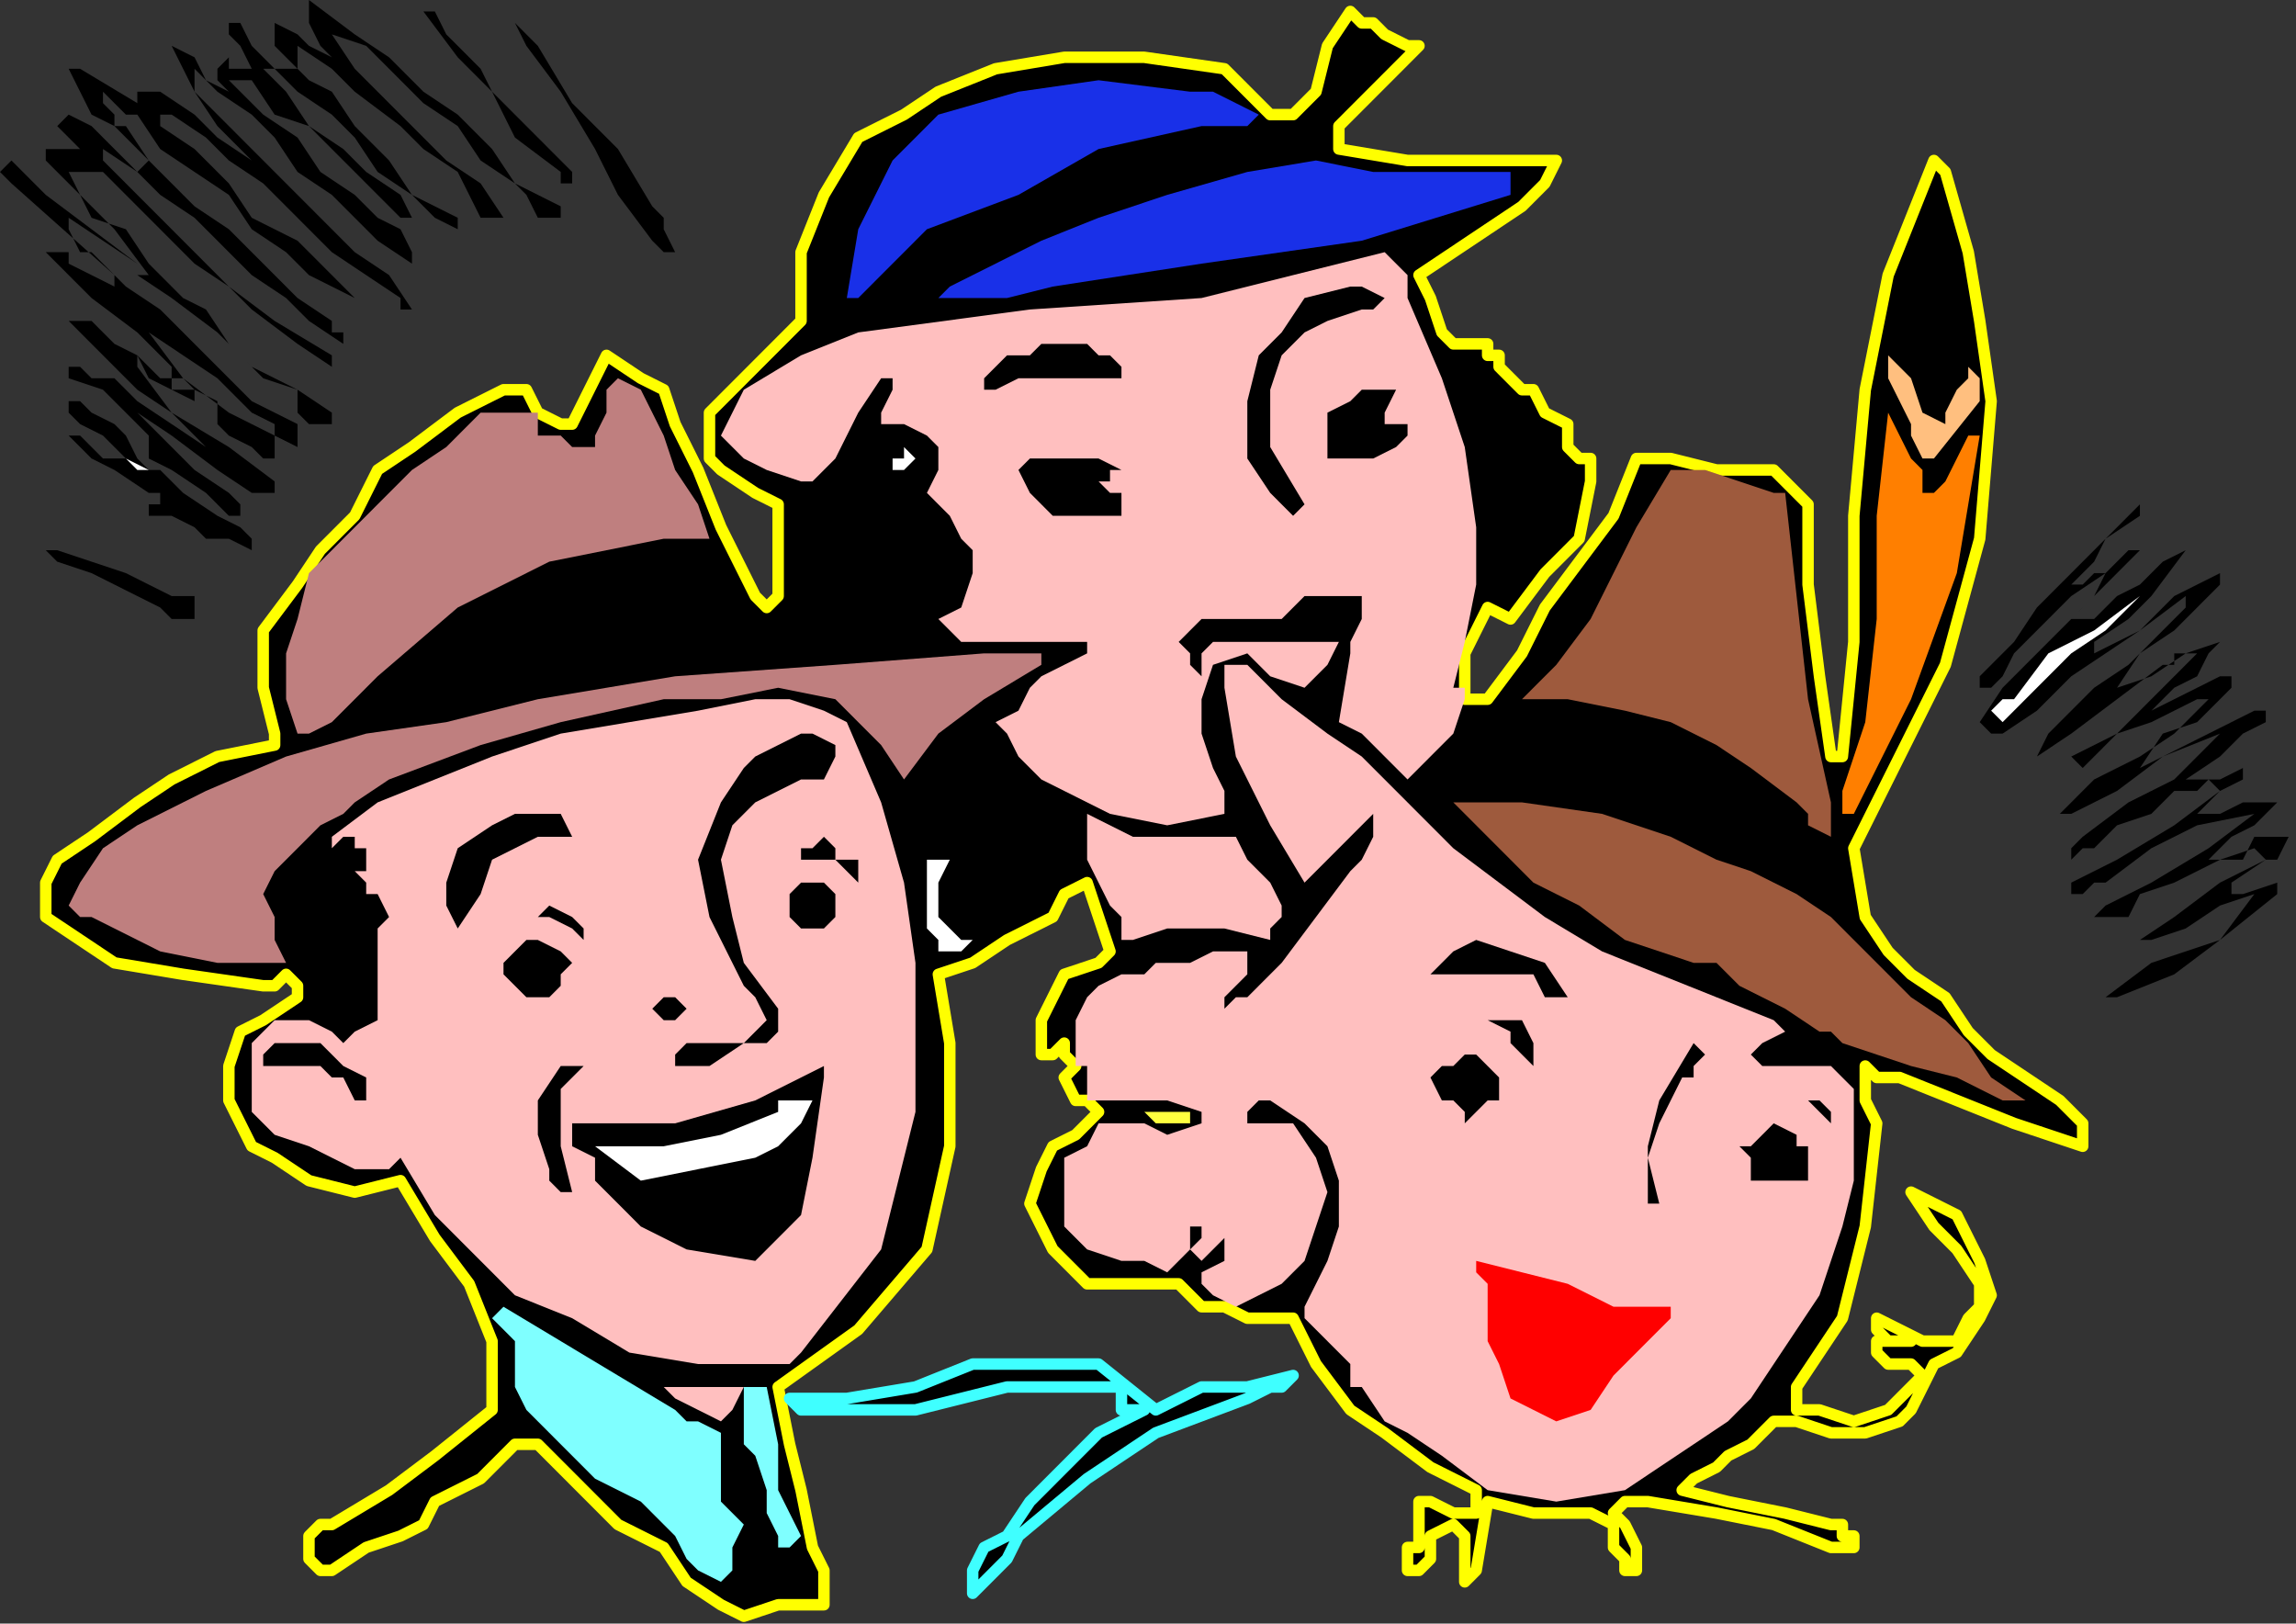 <?xml version="1.0" encoding="UTF-8" standalone="no"?>
<svg
   xmlns:dc="http://purl.org/dc/elements/1.1/"
   xmlns:cc="http://creativecommons.org/ns#"
   xmlns:rdf="http://www.w3.org/1999/02/22-rdf-syntax-ns#"
   xmlns:svg="http://www.w3.org/2000/svg"
   xmlns="http://www.w3.org/2000/svg"
   xmlns:sodipodi="http://sodipodi.sourceforge.net/DTD/sodipodi-0.dtd"
   xmlns:inkscape="http://www.inkscape.org/namespaces/inkscape"
   version="1.0"
   width="53.171mm"
   height="37.592mm"
   id="svg109"
   sodipodi:docname="PESSG207.WMF">
  <rect width="100%" height="100%" fill="#333333" stroke="none"/>
  <sodipodi:namedview
     pagecolor="#ffffff"
     bordercolor="#666666"
     borderopacity="1"
     objecttolerance="10"
     gridtolerance="10"
     guidetolerance="10"
     inkscape:pageopacity="0"
     inkscape:pageshadow="2"
     inkscape:window-width="640"
     inkscape:window-height="480"
     id="namedview111" />
  <defs
     id="defs3">
    <pattern
       id="WMFhbasepattern"
       patternUnits="userSpaceOnUse"
       width="6"
       height="6"
       x="0"
       y="0" />
  </defs>
  <path
     style="fill:#000000;fill-rule:evenodd;fill-opacity:1;stroke:none;"
     d="  M 40.064,10.031   L 43.069,13.041   L 45.072,16.05   L 49.078,18.056   L 49.078,18.056   L 49.078,19.059   L 49.078,19.059   L 49.078,19.059   L 49.078,19.059   L 47.075,19.059   L 46.074,17.053   L 45.072,16.05   L 45.072,16.05   L 42.067,14.044   L 40.064,11.034   L 37.059,9.028   L 35.056,7.022   L 32.051,4.012   L 29.046,3.009   L 29.046,3.009   L 29.046,3.009   L 29.046,3.009   L 29.046,3.009   L 29.046,3.009   L 31.05,6.019   L 34.054,9.028   L 36.058,11.034   L 39.062,14.044   L 42.067,16.05   L 44.07,19.059   L 44.07,19.059   L 44.07,19.059   L 44.07,19.059   L 44.07,19.059   L 44.07,19.059   L 42.067,19.059   L 41.066,17.053   L 40.064,15.047   L 40.064,15.047   L 37.059,13.041   L 35.056,11.034   L 31.05,8.025   L 29.046,6.019   L 26.042,4.012   L 26.042,4.012   L 26.042,4.012   L 26.042,6.019   L 27.043,7.022   L 29.046,8.025   L 29.046,8.025   L 31.05,11.034   L 34.054,14.044   L 36.058,17.053   L 40.064,19.059   L 40.064,19.059   L 40.064,19.059   L 40.064,20.062   L 40.064,20.062   L 40.064,20.062   L 38.061,19.059   L 36.058,17.053   L 33.053,15.047   L 31.05,12.037   L 29.046,10.031   L 26.042,8.025   L 24.038,6.019   L 24.038,6.019   L 23.037,6.019   L 23.037,6.019   L 23.037,6.019   L 23.037,6.019   L 25.04,8.025   L 27.043,11.034   L 30.048,13.041   L 30.048,13.041   L 32.051,15.047   L 35.056,17.053   L 36.058,19.059   L 36.058,19.059   L 35.056,19.059   L 33.053,17.053   L 30.048,14.044   L 27.043,11.034   L 24.038,10.031   L 22.035,7.022   L 22.035,7.022   L 21.034,7.022   L 20.032,7.022   L 20.032,7.022   L 20.032,7.022   L 23.037,10.031   L 26.042,12.037   L 28.045,15.047   L 31.05,17.053   L 31.05,17.053   L 33.053,19.059   L 35.056,20.062   L 36.058,22.069   L 36.058,22.069   L 36.058,23.072   L 36.058,23.072   L 33.053,21.066   L 31.05,19.059   L 29.046,17.053   L 26.042,15.047   L 24.038,12.037   L 22.035,10.031   L 19.03,8.025   L 17.027,6.019   L 17.027,6.019   L 17.027,8.025   L 17.027,8.025   L 18.029,9.028   L 18.029,9.028   L 20.032,11.034   L 21.034,12.037   L 22.035,13.041   L 23.037,14.044   L 23.037,14.044   L 26.042,17.053   L 28.045,19.059   L 31.05,22.069   L 34.054,24.075   L 36.058,27.084   L 36.058,27.084   L 36.058,27.084   L 35.056,27.084   L 35.056,26.081   L 35.056,26.081   L 35.056,26.081   L 32.051,24.075   L 29.046,22.069   L 27.043,20.062   L 25.04,18.056   L 23.037,16.05   L 20.032,14.044   L 18.029,12.037   L 15.024,10.031   L 15.024,10.031   L 15.024,10.031   L 14.022,10.031   L 14.022,10.031   L 14.022,10.031   L 14.022,10.031   L 14.022,11.034   L 14.022,11.034   L 14.022,11.034   L 17.027,13.041   L 20.032,16.05   L 22.035,19.059   L 26.042,21.066   L 29.046,24.075   L 31.05,26.081   L 31.05,26.081   L 31.05,26.081   L 31.05,26.081   L 31.05,26.081   L 31.05,26.081   L 27.043,24.075   L 25.04,22.069   L 22.035,20.062   L 20.032,17.053   L 17.027,15.047   L 14.022,13.041   L 12.019,10.031   L 12.019,10.031   L 11.018,10.031   L 10.016,9.028   L 9.014,8.025   L 9.014,8.025   L 9.014,9.028   L 10.016,10.031   L 10.016,11.034   L 11.018,11.034   L 11.018,11.034   L 13.021,14.044   L 15.024,16.05   L 17.027,18.056   L 17.027,18.056   L 20.032,20.062   L 23.037,23.072   L 26.042,26.081   L 29.046,28.087   L 29.046,28.087   L 29.046,29.09   L 30.048,29.09   L 30.048,29.09   L 30.048,29.09   L 30.048,30.094   L 27.043,28.087   L 25.04,26.081   L 22.035,24.075   L 19.03,21.066   L 17.027,19.059   L 14.022,17.053   L 12.019,15.047   L 9.014,13.041   L 9.014,13.041   L 9.014,14.044   L 10.016,15.047   L 11.018,16.05   L 11.018,16.05   L 13.021,18.056   L 15.024,20.062   L 17.027,22.069   L 17.027,22.069   L 20.032,25.078   L 24.038,28.087   L 29.046,31.097   L 29.046,31.097   L 29.046,31.097   L 29.046,32.1   L 29.046,32.1   L 29.046,32.1   L 26.042,30.094   L 22.035,27.084   L 20.032,25.078   L 17.027,23.072   L 14.022,20.062   L 12.019,18.056   L 9.014,15.047   L 9.014,15.047   L 8.013,15.047   L 7.011,15.047   L 6.01,15.047   L 6.01,15.047   L 6.01,15.047   L 8.013,19.059   L 11.018,20.062   L 13.021,23.072   L 13.021,23.072   L 16.026,26.081   L 18.029,27.084   L 20.032,30.094   L 23.037,33.103   L 26.042,34.106   L 29.046,36.112   L 29.046,36.112   L 29.046,37.115   L 29.046,37.115   L 29.046,37.115   L 29.046,37.115   L 27.043,37.115   L 26.042,36.112   L 26.042,34.106   L 26.042,34.106   L 22.035,32.1   L 19.03,29.09   L 15.024,26.081   L 12.019,24.075   L 12.019,24.075   L 12.019,24.075   L 12.019,24.075   L 13.021,24.075   L 13.021,24.075   L 10.016,20.062   L 7.011,17.053   L 4.006,14.044   L 4.006,14.044   L 4.006,13.041   L 5.008,13.041   L 6.01,13.041   L 7.011,13.041   L 7.011,13.041   L 6.01,12.037   L 5.008,11.034   L 6.01,10.031   L 6.01,10.031   L 8.013,11.034   L 10.016,13.041   L 12.019,15.047   L 12.019,15.047   L 13.021,14.044   L 10.016,11.034   L 8.013,10.031   L 6.01,6.019   L 6.01,6.019   L 6.01,6.019   L 6.01,6.019   L 7.011,6.019   L 7.011,6.019   L 12.019,9.028   L 12.019,8.025   L 13.021,8.025   L 14.022,8.025   L 14.022,8.025   L 17.027,10.031   L 19.03,12.037   L 22.035,14.044   L 22.035,14.044   L 22.035,14.044   L 19.03,11.034   L 17.027,8.025   L 15.024,4.012   L 15.024,4.012   L 17.027,5.016   L 18.029,7.022   L 20.032,8.025   L 20.032,8.025   L 19.03,7.022   L 19.03,6.019   L 20.032,5.016   L 20.032,5.016   L 20.032,6.019   L 21.034,6.019   L 22.035,6.019   L 22.035,6.019   L 21.034,4.012   L 20.032,3.009   L 20.032,2.006   L 20.032,2.006   L 21.034,2.006   L 22.035,4.012   L 24.038,6.019   L 26.042,6.019   L 26.042,6.019   L 25.04,5.016   L 24.038,4.012   L 24.038,2.006   L 24.038,2.006   L 26.042,3.009   L 27.043,4.012   L 29.046,5.016   L 29.046,5.016   L 28.045,4.012   L 27.043,2.006   L 27.043,0   L 27.043,0   L 31.05,3.009   L 34.054,5.016   L 37.059,8.025   L 40.064,10.031  z "
     id="path5" />
  <path
     style="fill:#000000;fill-rule:evenodd;fill-opacity:1;stroke:none;"
     d="  M 40.064,4.012   L 42.067,6.019   L 43.069,8.025   L 45.072,10.031   L 45.072,10.031   L 47.075,12.037   L 48.077,13.041   L 50.08,15.047   L 50.08,15.047   L 50.08,16.05   L 49.078,16.05   L 49.078,15.047   L 49.078,15.047   L 45.072,12.037   L 43.069,8.025   L 40.064,5.016   L 37.059,1.003   L 37.059,1.003   L 37.059,1.003   L 38.061,1.003   L 39.062,3.009   L 40.064,4.012  z "
     id="path7" />
  <path
     style="fill:#000000;fill-rule:evenodd;fill-opacity:1;stroke:#ffff00;stroke-width:1.002px;stroke-linecap:round;stroke-linejoin:round;stroke-miterlimit:4;stroke-dasharray:none;stroke-opacity:1;"
     d="  M 93.149,92.287   L 93.149,92.287   L 93.149,92.287   L 93.149,91.284   L 93.149,91.284   L 92.147,92.287   L 92.147,92.287   L 91.146,92.287   L 91.146,92.287   L 91.146,89.278   L 93.149,85.265   L 96.154,84.262   L 96.154,84.262   L 96.154,84.262   L 96.154,84.262   L 97.155,83.259   L 97.155,83.259   L 95.152,77.24   L 93.149,78.243   L 92.147,80.25   L 90.144,81.253   L 90.144,81.253   L 88.141,82.256   L 85.136,84.262   L 82.131,85.265   L 82.131,85.265   L 83.133,91.284   L 83.133,96.3   L 83.133,100.312   L 83.133,100.312   L 81.13,109.34   L 75.12,116.362   L 68.109,121.378   L 68.109,121.378   L 69.11,126.393   L 70.112,130.406   L 71.114,135.421   L 71.114,135.421   L 72.115,137.428   L 72.115,138.431   L 72.115,140.437   L 72.115,140.437   L 68.109,140.437   L 65.104,141.44   L 63.101,140.437   L 63.101,140.437   L 60.096,138.431   L 58.093,135.421   L 54.086,133.415   L 52.083,131.409   L 49.078,128.399   L 47.075,126.393   L 47.075,126.393   L 45.072,126.393   L 43.069,128.399   L 42.067,129.403   L 42.067,129.403   L 40.064,130.406   L 38.061,131.409   L 37.059,133.415   L 37.059,133.415   L 35.056,134.418   L 32.051,135.421   L 29.046,137.428   L 29.046,137.428   L 28.045,137.428   L 27.043,136.424   L 27.043,135.421   L 27.043,135.421   L 27.043,134.418   L 28.045,133.415   L 29.046,133.415   L 29.046,133.415   L 34.054,130.406   L 38.061,127.396   L 43.069,123.384   L 43.069,123.384   L 43.069,121.378   L 43.069,119.371   L 43.069,117.365   L 43.069,117.365   L 41.066,112.35   L 38.061,108.337   L 35.056,103.321   L 35.056,103.321   L 31.05,104.325   L 27.043,103.321   L 24.038,101.315   L 24.038,101.315   L 22.035,100.312   L 20.032,96.3   L 20.032,93.29   L 20.032,93.29   L 21.034,90.281   L 23.037,89.278   L 26.042,87.271   L 26.042,87.271   L 26.042,87.271   L 26.042,87.271   L 26.042,86.268   L 26.042,86.268   L 25.04,85.265   L 24.038,86.268   L 23.037,86.268   L 23.037,86.268   L 16.026,85.265   L 10.016,84.262   L 4.006,80.25   L 4.006,80.25   L 4.006,78.243   L 4.006,77.24   L 5.008,75.234   L 5.008,75.234   L 8.013,73.228   L 12.019,70.218   L 15.024,68.212   L 19.03,66.206   L 24.038,65.203   L 24.038,65.203   L 24.038,64.2   L 23.037,60.187   L 23.037,55.172   L 26.042,51.159   L 26.042,51.159   L 28.045,48.15   L 31.05,45.14   L 33.053,41.128   L 36.058,39.122   L 40.064,36.112   L 40.064,36.112   L 42.067,35.109   L 44.07,34.106   L 46.074,34.106   L 46.074,34.106   L 47.075,36.112   L 49.078,37.115   L 50.08,37.115   L 50.08,37.115   L 51.082,35.109   L 52.083,33.103   L 53.085,31.097   L 53.085,31.097   L 56.09,33.103   L 58.093,34.106   L 59.094,37.115   L 59.094,37.115   L 61.098,41.128   L 63.101,46.144   L 65.104,50.156   L 65.104,50.156   L 66.106,52.162   L 66.106,52.162   L 67.107,53.165   L 67.107,53.165   L 68.109,52.162   L 68.109,51.159   L 68.109,50.156   L 68.109,50.156   L 68.109,48.15   L 68.109,46.144   L 68.109,44.137   L 68.109,44.137   L 66.106,43.134   L 63.101,41.128   L 62.099,40.125   L 62.099,40.125   L 62.099,36.112   L 65.104,33.103   L 67.107,31.097   L 67.107,31.097   L 68.109,30.094   L 69.11,29.09   L 70.112,28.087   L 70.112,28.087   L 70.112,22.069   L 72.115,17.053   L 75.12,12.037   L 75.12,12.037   L 79.126,10.031   L 82.131,8.025   L 87.139,6.019   L 87.139,6.019   L 93.149,5.016   L 100.16,5.016   L 107.171,6.019   L 107.171,6.019   L 109.174,8.025   L 111.178,10.031   L 113.181,10.031   L 113.181,10.031   L 115.184,8.025   L 116.186,4.012   L 118.189,1.003   L 118.189,1.003   L 118.189,1.003   L 119.19,2.006   L 120.192,2.006   L 120.192,2.006   L 121.194,3.009   L 123.197,4.012   L 124.198,4.012   L 124.198,4.012   L 121.194,7.022   L 119.19,9.028   L 117.187,11.034   L 117.187,11.034   L 117.187,13.041   L 123.197,14.044   L 129.206,14.044   L 136.218,14.044   L 136.218,14.044   L 135.216,16.05   L 134.214,17.053   L 133.213,18.056   L 133.213,18.056   L 130.208,20.062   L 127.203,22.069   L 124.198,24.075   L 124.198,24.075   L 125.2,26.081   L 126.202,29.09   L 127.203,30.094   L 127.203,30.094   L 128.205,30.094   L 129.206,30.094   L 130.208,30.094   L 130.208,30.094   L 130.208,31.097   L 131.21,31.097   L 131.21,32.1   L 131.21,32.1   L 132.211,33.103   L 133.213,34.106   L 134.214,34.106   L 134.214,34.106   L 135.216,36.112   L 137.219,37.115   L 137.219,38.119   L 137.219,38.119   L 137.219,39.122   L 138.221,40.125   L 139.222,40.125   L 139.222,40.125   L 139.222,41.128   L 139.222,41.128   L 139.222,42.131   L 139.222,42.131   L 138.221,47.147   L 135.216,50.156   L 132.211,54.169   L 132.211,54.169   L 130.208,53.165   L 129.206,55.172   L 128.205,57.178   L 128.205,59.184   L 128.205,59.184   L 128.205,60.187   L 128.205,60.187   L 128.205,61.19   L 129.206,61.19   L 130.208,61.19   L 130.208,61.19   L 133.213,57.178   L 135.216,53.165   L 138.221,49.153   L 141.226,45.14   L 143.229,40.125   L 143.229,40.125   L 146.234,40.125   L 150.24,41.128   L 153.245,41.128   L 153.245,41.128   L 155.248,41.128   L 157.251,43.134   L 158.253,44.137   L 158.253,44.137   L 158.253,51.159   L 159.254,59.184   L 160.256,66.206   L 160.256,66.206   L 160.256,66.206   L 160.256,66.206   L 161.258,66.206   L 161.258,66.206   L 162.259,56.175   L 162.259,45.14   L 163.261,34.106   L 165.264,24.075   L 169.27,14.044   L 169.27,14.044   L 170.272,15.047   L 172.275,22.069   L 173.277,28.087   L 174.278,35.109   L 174.278,35.109   L 173.277,47.147   L 170.272,58.181   L 165.264,68.212   L 165.264,68.212   L 162.259,74.231   L 163.261,80.25   L 165.264,83.259   L 167.267,85.265   L 170.272,87.271   L 172.275,90.281   L 174.278,92.287   L 177.283,94.293   L 180.288,96.3   L 182.291,98.306   L 182.291,98.306   L 182.291,99.309   L 182.291,100.312   L 182.291,100.312   L 182.291,100.312   L 176.282,98.306   L 171.274,96.3   L 166.266,94.293   L 166.266,94.293   L 165.264,94.293   L 164.262,94.293   L 163.261,93.29   L 163.261,93.29   L 163.261,95.296   L 163.261,96.3   L 164.262,98.306   L 164.262,98.306   L 163.261,107.334   L 161.258,115.359   L 157.251,121.378   L 157.251,121.378   L 157.251,123.384   L 158.253,123.384   L 159.254,123.384   L 159.254,123.384   L 162.259,124.387   L 165.264,123.384   L 167.267,121.378   L 167.267,121.378   L 167.267,121.378   L 168.269,120.374   L 167.267,119.371   L 167.267,119.371   L 165.264,119.371   L 164.262,118.368   L 164.262,117.365   L 164.262,117.365   L 164.262,117.365   L 165.264,117.365   L 167.267,117.365   L 167.267,117.365   L 165.264,117.365   L 164.262,116.362   L 164.262,115.359   L 164.262,115.359   L 166.266,116.362   L 168.269,117.365   L 171.274,117.365   L 171.274,117.365   L 172.275,115.359   L 173.277,114.356   L 173.277,112.35   L 173.277,112.35   L 171.274,109.34   L 169.27,107.334   L 167.267,104.325   L 167.267,104.325   L 169.27,105.328   L 169.27,105.328   L 171.274,106.331   L 171.274,106.331   L 172.275,108.337   L 173.277,110.343   L 174.278,113.353   L 174.278,113.353   L 173.277,115.359   L 171.274,118.368   L 169.27,119.371   L 169.27,119.371   L 168.269,121.378   L 167.267,123.384   L 166.266,124.387   L 166.266,124.387   L 163.261,125.39   L 160.256,125.39   L 157.251,124.387   L 157.251,124.387   L 155.248,124.387   L 153.245,126.393   L 151.242,127.396   L 151.242,127.396   L 150.24,128.399   L 148.237,129.403   L 147.235,130.406   L 147.235,130.406   L 151.242,131.409   L 156.25,132.412   L 160.256,133.415   L 160.256,133.415   L 161.258,133.415   L 161.258,134.418   L 162.259,134.418   L 162.259,134.418   L 162.259,135.421   L 161.258,135.421   L 160.256,135.421   L 160.256,135.421   L 155.248,133.415   L 150.24,132.412   L 144.23,131.409   L 144.23,131.409   L 143.229,131.409   L 142.227,131.409   L 141.226,132.412   L 141.226,132.412   L 142.227,133.415   L 143.229,135.421   L 143.229,137.428   L 143.229,137.428   L 142.227,137.428   L 142.227,136.424   L 142.227,136.424   L 142.227,136.424   L 141.226,135.421   L 141.226,133.415   L 139.222,132.412   L 139.222,132.412   L 136.218,132.412   L 134.214,132.412   L 130.208,131.409   L 130.208,131.409   L 129.206,137.428   L 128.205,138.431   L 128.205,138.431   L 128.205,137.428   L 128.205,137.428   L 128.205,136.424   L 128.205,134.418   L 127.203,133.415   L 127.203,133.415   L 125.2,134.418   L 125.2,136.424   L 124.198,137.428   L 124.198,137.428   L 123.197,137.428   L 123.197,135.421   L 124.198,135.421   L 124.198,135.421   L 124.198,131.409   L 125.2,131.409   L 127.203,132.412   L 129.206,132.412   L 129.206,132.412   L 129.206,131.409   L 129.206,131.409   L 129.206,130.406   L 129.206,130.406   L 125.2,128.399   L 121.194,125.39   L 118.189,123.384   L 115.184,119.371   L 113.181,115.359   L 113.181,115.359   L 111.178,115.359   L 109.174,115.359   L 107.171,114.356   L 107.171,114.356   L 105.168,114.356   L 104.166,113.353   L 103.165,112.35   L 103.165,112.35   L 99.158,112.35   L 95.152,112.35   L 92.147,109.34   L 92.147,109.34   L 91.146,107.334   L 90.144,105.328   L 91.146,102.318   L 91.146,102.318   L 92.147,100.312   L 94.15,99.309   L 96.154,97.303   L 96.154,97.303   L 95.152,96.3   L 94.15,96.3   L 93.149,94.293   L 93.149,94.293   L 93.149,94.293   L 93.149,94.293   L 94.15,93.29   L 94.15,93.29   L 93.149,92.287  z "
     id="path9" />
  <path
     style="fill:#000000;fill-rule:evenodd;fill-opacity:1;stroke:none;"
     d="  M 47.075,4.012   L 50.08,9.028   L 54.086,13.041   L 57.091,18.056   L 57.091,18.056   L 58.093,19.059   L 58.093,20.062   L 59.094,22.069   L 59.094,22.069   L 58.093,22.069   L 58.093,22.069   L 57.091,21.066   L 57.091,21.066   L 54.086,17.053   L 52.083,13.041   L 49.078,8.025   L 46.074,4.012   L 46.074,4.012   L 45.072,2.006   L 46.074,3.009   L 47.075,4.012   L 47.075,4.012  z "
     id="path11" />
  <path
     style="fill:#1930e8;fill-rule:evenodd;fill-opacity:1;stroke:none;"
     d="  M 110.176,10.031   L 109.174,11.034   L 107.171,11.034   L 105.168,11.034   L 105.168,11.034   L 96.154,13.041   L 89.142,17.053   L 81.13,20.062   L 75.12,26.081   L 75.12,26.081   L 74.118,26.081   L 74.118,26.081   L 74.118,26.081   L 74.118,26.081   L 75.12,20.062   L 78.125,14.044   L 82.131,10.031   L 82.131,10.031   L 89.142,8.025   L 96.154,7.022   L 104.166,8.025   L 104.166,8.025   L 106.17,8.025   L 108.173,9.028   L 110.176,10.031  z "
     id="path13" />
  <path
     style="fill:#1930e8;fill-rule:evenodd;fill-opacity:1;stroke:none;"
     d="  M 132.211,15.047   L 132.211,16.05   L 132.211,16.05   L 132.211,17.053   L 132.211,17.053   L 119.19,21.066   L 105.168,23.072   L 92.147,25.078   L 92.147,25.078   L 88.141,26.081   L 85.136,26.081   L 81.13,26.081   L 81.13,26.081   L 82.131,26.081   L 83.133,25.078   L 85.136,24.075   L 85.136,24.075   L 91.146,21.066   L 96.154,19.059   L 102.163,17.053   L 109.174,15.047   L 115.184,14.044   L 115.184,14.044   L 120.192,15.047   L 126.202,15.047   L 132.211,15.047  z "
     id="path15" />
  <path
     style="fill:#000000;fill-rule:evenodd;fill-opacity:1;stroke:none;"
     d="  M 12.019,23.072   L 6.01,19.059   L 6.01,20.062   L 7.011,22.069   L 8.013,22.069   L 8.013,22.069   L 11.018,25.078   L 14.022,27.084   L 17.027,30.094   L 20.032,33.103   L 22.035,35.109   L 26.042,37.115   L 26.042,37.115   L 26.042,38.119   L 26.042,38.119   L 26.042,39.122   L 26.042,39.122   L 24.038,38.119   L 24.038,37.115   L 22.035,36.112   L 22.035,36.112   L 19.03,33.103   L 16.026,31.097   L 13.021,29.09   L 13.021,29.09   L 13.021,29.09   L 16.026,33.103   L 20.032,36.112   L 24.038,38.119   L 24.038,38.119   L 24.038,40.125   L 23.037,40.125   L 22.035,39.122   L 20.032,38.119   L 20.032,38.119   L 19.03,37.115   L 19.03,36.112   L 19.03,35.109   L 19.03,35.109   L 17.027,34.106   L 16.026,33.103   L 15.024,33.103   L 15.024,33.103   L 15.024,34.106   L 17.027,34.106   L 17.027,35.109   L 17.027,35.109   L 15.024,34.106   L 13.021,33.103   L 12.019,31.097   L 12.019,31.097   L 12.019,32.1   L 15.024,36.112   L 20.032,39.122   L 24.038,42.131   L 24.038,42.131   L 24.038,43.134   L 22.035,43.134   L 19.03,41.128   L 15.024,38.119   L 12.019,36.112   L 12.019,36.112   L 12.019,36.112   L 12.019,36.112   L 12.019,36.112   L 12.019,36.112   L 14.022,38.119   L 17.027,41.128   L 20.032,43.134   L 20.032,43.134   L 20.032,43.134   L 21.034,44.137   L 21.034,45.14   L 21.034,45.14   L 20.032,45.14   L 19.03,44.137   L 18.029,43.134   L 18.029,43.134   L 15.024,41.128   L 13.021,40.125   L 11.018,38.119   L 11.018,38.119   L 12.019,40.125   L 13.021,41.128   L 14.022,41.128   L 14.022,41.128   L 16.026,43.134   L 19.03,45.14   L 21.034,46.144   L 21.034,46.144   L 22.035,47.147   L 22.035,47.147   L 22.035,48.15   L 22.035,48.15   L 20.032,47.147   L 18.029,47.147   L 17.027,46.144   L 17.027,46.144   L 15.024,45.14   L 13.021,45.14   L 13.021,43.134   L 13.021,43.134   L 13.021,44.137   L 13.021,44.137   L 14.022,44.137   L 14.022,44.137   L 14.022,43.134   L 13.021,43.134   L 13.021,43.134   L 13.021,43.134   L 10.016,41.128   L 8.013,40.125   L 6.01,38.119   L 6.01,38.119   L 7.011,38.119   L 9.014,40.125   L 11.018,40.125   L 11.018,40.125   L 9.014,38.119   L 7.011,37.115   L 6.01,36.112   L 6.01,36.112   L 6.01,35.109   L 6.01,35.109   L 7.011,35.109   L 7.011,35.109   L 8.013,36.112   L 10.016,37.115   L 11.018,38.119   L 11.018,38.119   L 12.019,39.122   L 13.021,40.125   L 13.021,38.119   L 13.021,38.119   L 11.018,36.112   L 9.014,34.106   L 6.01,33.103   L 6.01,33.103   L 6.01,32.1   L 7.011,32.1   L 8.013,33.103   L 10.016,33.103   L 10.016,33.103   L 12.019,35.109   L 15.024,37.115   L 18.029,39.122   L 18.029,39.122   L 18.029,39.122   L 15.024,36.112   L 12.019,34.106   L 9.014,31.097   L 6.01,28.087   L 6.01,28.087   L 6.01,28.087   L 7.011,28.087   L 8.013,28.087   L 8.013,28.087   L 10.016,30.094   L 12.019,31.097   L 14.022,33.103   L 14.022,33.103   L 14.022,33.103   L 15.024,33.103   L 15.024,32.1   L 15.024,32.1   L 12.019,29.09   L 8.013,26.081   L 4.006,22.069   L 4.006,22.069   L 4.006,22.069   L 5.008,22.069   L 6.01,22.069   L 6.01,22.069   L 6.01,23.072   L 8.013,24.075   L 10.016,25.078   L 10.016,25.078   L 10.016,24.075   L 1.002,16.05   L 0,15.047   L 0,15.047   L 1.002,14.044   L 1.002,14.044   L 4.006,17.053   L 8.013,20.062   L 12.019,23.072  z "
     id="path17" />
  <path
     style="fill:#ffbf7f;fill-rule:evenodd;fill-opacity:1;stroke:none;"
     d="  M 170.272,37.115   L 170.272,36.112   L 171.274,34.106   L 172.275,33.103   L 172.275,33.103   L 172.275,32.1   L 173.277,33.103   L 173.277,34.106   L 173.277,35.109   L 173.277,35.109   L 169.27,40.125   L 168.269,40.125   L 167.267,38.119   L 167.267,37.115   L 167.267,37.115   L 166.266,35.109   L 165.264,33.103   L 165.264,31.097   L 165.264,31.097   L 167.267,33.103   L 168.269,36.112   L 170.272,37.115  z "
     id="path19" />
  <path
     style="fill:#bf7f7f;fill-rule:evenodd;fill-opacity:1;stroke:none;"
     d="  M 58.093,38.119   L 59.094,41.128   L 61.098,44.137   L 62.099,47.147   L 62.099,47.147   L 61.098,47.147   L 59.094,47.147   L 58.093,47.147   L 58.093,47.147   L 48.077,49.153   L 40.064,53.165   L 33.053,59.184   L 33.053,59.184   L 31.05,61.19   L 29.046,63.197   L 27.043,64.2   L 27.043,64.2   L 26.042,64.2   L 25.04,61.19   L 25.04,57.178   L 26.042,54.169   L 26.042,54.169   L 27.043,50.156   L 30.048,47.147   L 33.053,44.137   L 33.053,44.137   L 36.058,41.128   L 39.062,39.122   L 42.067,36.112   L 42.067,36.112   L 43.069,36.112   L 45.072,36.112   L 47.075,36.112   L 47.075,36.112   L 47.075,38.119   L 49.078,38.119   L 50.08,39.122   L 50.08,39.122   L 50.08,39.122   L 52.083,39.122   L 52.083,38.119   L 52.083,38.119   L 53.085,36.112   L 53.085,34.106   L 54.086,33.103   L 54.086,33.103   L 56.09,34.106   L 57.091,36.112   L 58.093,38.119  z "
     id="path21" />
  <path
     style="fill:#ff7f00;fill-rule:evenodd;fill-opacity:1;stroke:none;"
     d="  M 168.269,41.128   L 168.269,42.131   L 168.269,43.134   L 169.27,43.134   L 169.27,43.134   L 170.272,42.131   L 171.274,40.125   L 172.275,38.119   L 172.275,38.119   L 173.277,38.119   L 171.274,50.156   L 167.267,61.19   L 162.259,71.222   L 162.259,71.222   L 161.258,71.222   L 161.258,69.215   L 162.259,66.206   L 163.261,63.197   L 163.261,63.197   L 164.262,54.169   L 164.262,45.14   L 165.264,36.112   L 165.264,36.112   L 166.266,38.119   L 167.267,40.125   L 168.269,41.128  z "
     id="path23" />
  <path
     style="fill:#ffffff;fill-rule:evenodd;fill-opacity:1;stroke:none;"
     d="  M 80.128,40.125   L 79.126,41.128   L 79.126,41.128   L 79.126,41.128   L 79.126,41.128   L 78.125,41.128   L 78.125,40.125   L 79.126,40.125   L 79.126,40.125   L 79.126,39.122   L 80.128,40.125   L 80.128,40.125  z "
     id="path25" />
  <path
     style="fill:#ffffff;fill-rule:evenodd;fill-opacity:1;stroke:none;"
     d="  M 13.021,41.128   L 12.019,41.128   L 12.019,41.128   L 11.018,40.125   L 11.018,40.125   L 13.021,41.128  z "
     id="path27" />
  <path
     style="fill:#9e5a3d;fill-rule:evenodd;fill-opacity:1;stroke:none;"
     d="  M 155.248,43.134   L 156.25,43.134   L 157.251,52.162   L 158.253,61.19   L 160.256,70.218   L 160.256,70.218   L 160.256,71.222   L 160.256,72.225   L 160.256,73.228   L 160.256,73.228   L 158.253,72.225   L 158.253,71.222   L 157.251,70.218   L 157.251,70.218   L 153.245,67.209   L 150.24,65.203   L 146.234,63.197   L 142.227,62.193   L 137.219,61.19   L 133.213,61.19   L 133.213,61.19   L 133.213,61.19   L 136.218,58.181   L 139.222,54.169   L 141.226,50.156   L 143.229,46.144   L 146.234,41.128   L 146.234,41.128   L 149.238,41.128   L 152.243,42.131   L 155.248,43.134  z "
     id="path29" />
  <path
     style="fill:#000000;fill-rule:evenodd;fill-opacity:1;stroke:none;"
     d="  M 187.299,44.137   L 187.299,45.14   L 184.294,47.147   L 183.293,49.153   L 181.29,51.159   L 181.29,51.159   L 182.291,51.159   L 183.293,50.156   L 184.294,50.156   L 184.294,50.156   L 185.296,49.153   L 186.298,48.15   L 188.301,48.15   L 188.301,48.15   L 187.299,48.15   L 185.296,50.156   L 183.293,52.162   L 181.29,54.169   L 181.29,54.169   L 182.291,53.165   L 183.293,52.162   L 184.294,50.156   L 184.294,50.156   L 181.29,52.162   L 178.285,55.172   L 176.282,57.178   L 176.282,57.178   L 175.28,59.184   L 174.278,60.187   L 173.277,60.187   L 173.277,60.187   L 173.277,59.184   L 176.282,56.175   L 178.285,53.165   L 181.29,50.156   L 184.294,47.147   L 187.299,44.137   L 187.299,44.137   L 187.299,44.137  z "
     id="path31" />
  <path
     style="fill:#000000;fill-rule:evenodd;fill-opacity:1;stroke:none;"
     d="  M 13.021,51.159   L 15.024,52.162   L 16.026,52.162   L 17.027,52.162   L 17.027,52.162   L 17.027,53.165   L 17.027,54.169   L 17.027,54.169   L 17.027,54.169   L 16.026,54.169   L 15.024,54.169   L 14.022,53.165   L 14.022,53.165   L 12.019,52.162   L 8.013,50.156   L 5.008,49.153   L 5.008,49.153   L 5.008,49.153   L 4.006,48.15   L 5.008,48.15   L 5.008,48.15   L 8.013,49.153   L 11.018,50.156   L 13.021,51.159  z "
     id="path33" />
  <path
     style="fill:#000000;fill-rule:evenodd;fill-opacity:1;stroke:none;"
     d="  M 191.306,48.15   L 188.301,52.162   L 186.298,54.169   L 183.293,56.175   L 183.293,56.175   L 183.293,57.178   L 187.299,55.172   L 190.304,52.162   L 194.31,50.156   L 194.31,50.156   L 194.31,51.159   L 193.309,52.162   L 193.309,52.162   L 193.309,52.162   L 190.304,55.172   L 187.299,57.178   L 185.296,60.187   L 185.296,60.187   L 188.301,59.184   L 191.306,57.178   L 194.31,56.175   L 194.31,56.175   L 193.309,57.178   L 192.307,59.184   L 190.304,60.187   L 190.304,60.187   L 188.301,62.193   L 190.304,61.19   L 192.307,60.187   L 194.31,59.184   L 194.31,59.184   L 195.312,59.184   L 195.312,60.187   L 192.307,63.197   L 189.302,64.2   L 187.299,67.209   L 187.299,67.209   L 187.299,67.209   L 197.315,62.193   L 197.315,62.193   L 198.317,62.193   L 198.317,63.197   L 198.317,63.197   L 196.314,64.2   L 194.31,66.206   L 191.306,68.212   L 191.306,68.212   L 192.307,68.212   L 194.31,68.212   L 196.314,67.209   L 196.314,67.209   L 196.314,68.212   L 194.31,69.215   L 193.309,70.218   L 192.307,71.222   L 192.307,71.222   L 194.31,71.222   L 196.314,70.218   L 199.318,70.218   L 199.318,70.218   L 199.318,70.218   L 197.315,72.225   L 195.312,73.228   L 193.309,75.234   L 193.309,75.234   L 196.314,75.234   L 197.315,73.228   L 200.32,73.228   L 200.32,73.228   L 199.318,75.234   L 199.318,75.234   L 198.317,75.234   L 198.317,75.234   L 195.312,77.24   L 195.312,78.243   L 195.312,78.243   L 196.314,78.243   L 196.314,78.243   L 199.318,77.24   L 199.318,78.243   L 199.318,78.243   L 199.318,78.243   L 199.318,78.243   L 194.31,82.256   L 190.304,85.265   L 185.296,87.271   L 185.296,87.271   L 185.296,87.271   L 184.294,87.271   L 184.294,87.271   L 184.294,87.271   L 184.294,87.271   L 188.301,84.262   L 194.31,82.256   L 197.315,78.243   L 197.315,78.243   L 194.31,79.247   L 191.306,81.253   L 188.301,82.256   L 188.301,82.256   L 187.299,82.256   L 187.299,82.256   L 187.299,82.256   L 187.299,82.256   L 187.299,82.256   L 190.304,80.25   L 194.31,77.24   L 198.317,75.234   L 198.317,75.234   L 197.315,74.231   L 194.31,75.234   L 190.304,77.24   L 187.299,78.243   L 187.299,78.243   L 186.298,80.25   L 184.294,80.25   L 183.293,80.25   L 183.293,80.25   L 183.293,80.25   L 183.293,80.25   L 184.294,79.247   L 184.294,79.247   L 188.301,77.24   L 193.309,74.231   L 197.315,71.222   L 197.315,71.222   L 192.307,72.225   L 188.301,74.231   L 184.294,77.24   L 184.294,77.24   L 183.293,77.24   L 182.291,78.243   L 181.29,78.243   L 181.29,78.243   L 181.29,78.243   L 181.29,77.24   L 181.29,77.24   L 181.29,77.24   L 185.296,75.234   L 190.304,72.225   L 194.31,69.215   L 194.31,69.215   L 193.309,68.212   L 192.307,69.215   L 190.304,69.215   L 190.304,69.215   L 188.301,71.222   L 185.296,72.225   L 183.293,74.231   L 183.293,74.231   L 182.291,74.231   L 181.29,75.234   L 181.29,74.231   L 181.29,74.231   L 182.291,73.228   L 186.298,70.218   L 190.304,68.212   L 194.31,64.2   L 194.31,64.2   L 194.31,64.2   L 189.302,66.206   L 185.296,69.215   L 181.29,71.222   L 181.29,71.222   L 180.288,71.222   L 181.29,70.218   L 182.291,69.215   L 183.293,68.212   L 183.293,68.212   L 187.299,66.206   L 190.304,64.2   L 193.309,61.19   L 193.309,61.19   L 192.307,61.19   L 188.301,63.197   L 185.296,64.2   L 182.291,67.209   L 182.291,67.209   L 181.29,66.206   L 185.296,64.2   L 188.301,61.19   L 192.307,57.178   L 192.307,57.178   L 190.304,57.178   L 190.304,58.181   L 189.302,58.181   L 189.302,58.181   L 185.296,61.19   L 181.29,64.2   L 178.285,66.206   L 178.285,66.206   L 178.285,66.206   L 178.285,66.206   L 178.285,66.206   L 178.285,66.206   L 179.286,64.2   L 181.29,62.193   L 183.293,60.187   L 183.293,60.187   L 186.298,58.181   L 188.301,56.175   L 191.306,53.165   L 191.306,53.165   L 191.306,53.165   L 191.306,52.162   L 191.306,52.162   L 191.306,52.162   L 187.299,55.172   L 184.294,57.178   L 181.29,59.184   L 178.285,62.193   L 175.28,64.2   L 175.28,64.2   L 174.278,64.2   L 173.277,63.197   L 173.277,63.197   L 173.277,63.197   L 175.28,60.187   L 178.285,57.178   L 181.29,54.169   L 181.29,54.169   L 183.293,54.169   L 184.294,53.165   L 185.296,52.162   L 185.296,52.162   L 187.299,51.159   L 189.302,49.153   L 191.306,48.15   L 191.306,48.15   L 191.306,48.15  z "
     id="path35" />
  <path
     style="fill:#ffffff;fill-rule:evenodd;fill-opacity:1;stroke:none;"
     d="  M 187.299,52.162   L 184.294,55.172   L 181.29,57.178   L 178.285,60.187   L 175.28,63.197   L 175.28,63.197   L 174.278,62.193   L 175.28,61.19   L 176.282,61.19   L 176.282,61.19   L 179.286,57.178   L 183.293,55.172   L 187.299,52.162   L 187.299,52.162   L 187.299,52.162  z "
     id="path37" />
  <path
     style="fill:#bf7f7f;fill-rule:evenodd;fill-opacity:1;stroke:none;"
     d="  M 91.146,57.178   L 91.146,58.181   L 86.138,61.19   L 82.131,64.2   L 79.126,68.212   L 79.126,68.212   L 77.123,65.203   L 75.12,63.197   L 73.117,61.19   L 73.117,61.19   L 68.109,60.187   L 63.101,61.19   L 58.093,61.19   L 58.093,61.19   L 49.078,63.197   L 42.067,65.203   L 34.054,68.212   L 34.054,68.212   L 31.05,70.218   L 30.048,71.222   L 28.045,72.225   L 28.045,72.225   L 26.042,74.231   L 24.038,76.237   L 23.037,78.243   L 23.037,78.243   L 24.038,80.25   L 24.038,82.256   L 25.04,84.262   L 25.04,84.262   L 19.03,84.262   L 14.022,83.259   L 10.016,81.253   L 10.016,81.253   L 8.013,80.25   L 7.011,80.25   L 6.01,79.247   L 6.01,79.247   L 7.011,77.24   L 9.014,74.231   L 12.019,72.225   L 12.019,72.225   L 18.029,69.215   L 25.04,66.206   L 32.051,64.2   L 39.062,63.197   L 47.075,61.19   L 47.075,61.19   L 59.094,59.184   L 73.117,58.181   L 86.138,57.178   L 86.138,57.178   L 88.141,57.178   L 89.142,57.178   L 91.146,57.178  z "
     id="path39" />
  <path
     style="fill:#ffbfbf;fill-rule:evenodd;fill-opacity:1;stroke:none;"
     d="  M 74.118,63.197   L 77.123,70.218   L 79.126,77.24   L 80.128,84.262   L 80.128,84.262   L 80.128,97.303   L 77.123,109.34   L 70.112,118.368   L 70.112,118.368   L 69.11,119.371   L 68.109,119.371   L 68.109,119.371   L 68.109,119.371   L 61.098,119.371   L 55.088,118.368   L 50.08,115.359   L 50.08,115.359   L 45.072,113.353   L 42.067,110.343   L 38.061,106.331   L 35.056,101.315   L 35.056,101.315   L 35.056,101.315   L 34.054,102.318   L 33.053,102.318   L 33.053,102.318   L 31.05,102.318   L 29.046,101.315   L 27.043,100.312   L 27.043,100.312   L 24.038,99.309   L 22.035,97.303   L 22.035,94.293   L 22.035,94.293   L 22.035,93.29   L 22.035,92.287   L 22.035,91.284   L 22.035,91.284   L 24.038,89.278   L 26.042,89.278   L 27.043,89.278   L 27.043,89.278   L 29.046,90.281   L 30.048,91.284   L 31.05,90.281   L 31.05,90.281   L 33.053,89.278   L 33.053,87.271   L 33.053,85.265   L 33.053,85.265   L 33.053,84.262   L 33.053,83.259   L 33.053,82.256   L 33.053,82.256   L 33.053,81.253   L 34.054,80.25   L 33.053,78.243   L 33.053,78.243   L 32.051,78.243   L 32.051,77.24   L 31.05,76.237   L 31.05,76.237   L 32.051,76.237   L 32.051,75.234   L 32.051,74.231   L 32.051,74.231   L 31.05,74.231   L 31.05,73.228   L 30.048,73.228   L 30.048,73.228   L 29.046,74.231   L 29.046,73.228   L 33.053,70.218   L 38.061,68.212   L 43.069,66.206   L 49.078,64.2   L 55.088,63.197   L 61.098,62.193   L 66.106,61.19   L 66.106,61.19   L 69.11,61.19   L 72.115,62.193   L 74.118,63.197  z "
     id="path41" />
  <path
     style="fill:#000000;fill-rule:evenodd;fill-opacity:1;stroke:none;"
     d="  M 73.117,66.206   L 72.115,68.212   L 71.114,68.212   L 70.112,68.212   L 70.112,68.212   L 66.106,70.218   L 64.102,72.225   L 63.101,75.234   L 63.101,75.234   L 64.102,80.25   L 65.104,84.262   L 68.109,88.275   L 68.109,88.275   L 68.109,89.278   L 68.109,90.281   L 67.107,91.284   L 67.107,91.284   L 65.104,91.284   L 62.099,93.29   L 60.096,93.29   L 60.096,93.29   L 59.094,93.29   L 59.094,92.287   L 60.096,91.284   L 60.096,91.284   L 62.099,91.284   L 65.104,91.284   L 67.107,89.278   L 67.107,89.278   L 66.106,87.271   L 65.104,86.268   L 64.102,84.262   L 64.102,84.262   L 62.099,80.25   L 61.098,75.234   L 63.101,70.218   L 63.101,70.218   L 65.104,67.209   L 66.106,66.206   L 70.112,64.2   L 70.112,64.2   L 71.114,64.2   L 73.117,65.203   L 73.117,66.206  z "
     id="path43" />
  <path
     style="fill:#9e5a3d;fill-rule:evenodd;fill-opacity:1;stroke:none;"
     d="  M 146.234,73.228   L 150.24,75.234   L 153.245,76.237   L 157.251,78.243   L 157.251,78.243   L 160.256,80.25   L 162.259,82.256   L 165.264,85.265   L 167.267,87.271   L 170.272,89.278   L 172.275,91.284   L 174.278,94.293   L 177.283,96.3   L 177.283,96.3   L 177.283,96.3   L 175.28,96.3   L 173.277,95.296   L 171.274,94.293   L 171.274,94.293   L 167.267,93.29   L 164.262,92.287   L 161.258,91.284   L 161.258,91.284   L 160.256,90.281   L 160.256,90.281   L 159.254,90.281   L 159.254,90.281   L 156.25,88.275   L 152.243,86.268   L 150.24,84.262   L 150.24,84.262   L 148.237,84.262   L 148.237,84.262   L 148.237,84.262   L 148.237,84.262   L 142.227,82.256   L 138.221,79.247   L 134.214,77.24   L 130.208,73.228   L 127.203,70.218   L 127.203,70.218   L 133.213,70.218   L 140.224,71.222   L 146.234,73.228  z "
     id="path45" />
  <path
     style="fill:#000000;fill-rule:evenodd;fill-opacity:1;stroke:none;"
     d="  M 50.08,73.228   L 49.078,73.228   L 48.077,73.228   L 47.075,73.228   L 47.075,73.228   L 43.069,75.234   L 42.067,78.243   L 40.064,81.253   L 40.064,81.253   L 40.064,81.253   L 39.062,79.247   L 39.062,77.24   L 40.064,74.231   L 40.064,74.231   L 43.069,72.225   L 45.072,71.222   L 49.078,71.222   L 49.078,71.222   L 50.08,73.228  z "
     id="path47" />
  <path
     style="fill:#ffbfbf;fill-rule:evenodd;fill-opacity:1;stroke:none;"
     d="  M 108.173,73.228   L 109.174,75.234   L 111.178,77.24   L 112.179,79.247   L 112.179,79.247   L 112.179,80.25   L 111.178,81.253   L 111.178,82.256   L 111.178,82.256   L 107.171,81.253   L 102.163,81.253   L 99.158,82.256   L 99.158,82.256   L 98.157,82.256   L 98.157,80.25   L 97.155,79.247   L 97.155,79.247   L 96.154,77.24   L 95.152,75.234   L 95.152,72.225   L 95.152,72.225   L 95.152,71.222   L 99.158,73.228   L 104.166,73.228   L 108.173,73.228  z "
     id="path49" />
  <path
     style="fill:#000000;fill-rule:evenodd;fill-opacity:1;stroke:none;"
     d="  M 75.12,75.234   L 75.12,76.237   L 75.12,76.237   L 75.12,77.24   L 75.12,77.24   L 73.117,75.234   L 72.115,75.234   L 70.112,75.234   L 70.112,75.234   L 70.112,74.231   L 71.114,74.231   L 72.115,73.228   L 72.115,73.228   L 73.117,74.231   L 73.117,75.234   L 75.12,75.234  z "
     id="path51" />
  <path
     style="fill:#ffffff;fill-rule:evenodd;fill-opacity:1;stroke:none;"
     d="  M 83.133,75.234   L 82.131,77.24   L 82.131,78.243   L 82.131,79.247   L 82.131,79.247   L 82.131,80.25   L 84.134,82.256   L 86.138,82.256   L 86.138,82.256   L 85.136,82.256   L 84.134,83.259   L 82.131,83.259   L 82.131,83.259   L 82.131,82.256   L 81.13,81.253   L 81.13,79.247   L 81.13,79.247   L 81.13,78.243   L 81.13,77.24   L 81.13,75.234   L 81.13,75.234   L 82.131,75.234   L 82.131,75.234   L 83.133,75.234  z "
     id="path53" />
  <path
     style="fill:#000000;fill-rule:evenodd;fill-opacity:1;stroke:none;"
     d="  M 73.117,78.243   L 73.117,80.25   L 72.115,81.253   L 70.112,81.253   L 70.112,81.253   L 70.112,81.253   L 69.11,80.25   L 69.11,79.247   L 69.11,79.247   L 69.11,78.243   L 70.112,77.24   L 71.114,77.24   L 71.114,77.24   L 72.115,77.24   L 73.117,78.243   L 73.117,78.243  z "
     id="path55" />
  <path
     style="fill:#000000;fill-rule:evenodd;fill-opacity:1;stroke:none;"
     d="  M 51.082,81.253   L 51.082,82.256   L 50.08,81.253   L 48.077,80.25   L 47.075,80.25   L 47.075,80.25   L 47.075,80.25   L 48.077,79.247   L 50.08,80.25   L 51.082,81.253  z "
     id="path57" />
  <path
     style="fill:#000000;fill-rule:evenodd;fill-opacity:1;stroke:none;"
     d="  M 50.08,84.262   L 49.078,85.265   L 49.078,86.268   L 48.077,87.271   L 48.077,87.271   L 46.074,87.271   L 45.072,86.268   L 44.07,85.265   L 44.07,85.265   L 44.07,84.262   L 45.072,83.259   L 46.074,82.256   L 46.074,82.256   L 47.075,82.256   L 49.078,83.259   L 50.08,84.262  z "
     id="path59" />
  <path
     style="fill:#000000;fill-rule:evenodd;fill-opacity:1;stroke:none;"
     d="  M 60.096,88.275   L 59.094,89.278   L 58.093,89.278   L 57.091,88.275   L 57.091,88.275   L 58.093,87.271   L 59.094,87.271   L 60.096,88.275  z "
     id="path61" />
  <path
     style="fill:#000000;fill-rule:evenodd;fill-opacity:1;stroke:none;"
     d="  M 32.051,94.293   L 32.051,96.3   L 31.05,96.3   L 30.048,94.293   L 29.046,94.293   L 28.045,93.29   L 28.045,93.29   L 26.042,93.29   L 24.038,93.29   L 23.037,93.29   L 23.037,93.29   L 23.037,92.287   L 24.038,91.284   L 26.042,91.284   L 26.042,91.284   L 28.045,91.284   L 30.048,93.29   L 32.051,94.293  z "
     id="path63" />
  <path
     style="fill:#000000;fill-rule:evenodd;fill-opacity:1;stroke:none;"
     d="  M 51.082,93.29   L 49.078,95.296   L 49.078,98.306   L 49.078,100.312   L 49.078,100.312   L 50.08,104.325   L 49.078,104.325   L 48.077,103.321   L 48.077,102.318   L 48.077,102.318   L 47.075,99.309   L 47.075,96.3   L 49.078,93.29   L 49.078,93.29   L 49.078,93.29   L 50.08,93.29   L 51.082,93.29  z "
     id="path65" />
  <path
     style="fill:#000000;fill-rule:evenodd;fill-opacity:1;stroke:none;"
     d="  M 72.115,94.293   L 71.114,101.315   L 70.112,106.331   L 66.106,110.343   L 66.106,110.343   L 60.096,109.34   L 56.09,107.334   L 52.083,103.321   L 52.083,103.321   L 52.083,101.315   L 50.08,100.312   L 50.08,98.306   L 50.08,98.306   L 50.08,98.306   L 51.082,98.306   L 52.083,98.306   L 52.083,98.306   L 59.094,98.306   L 66.106,96.3   L 72.115,93.29   L 72.115,93.29   L 72.115,94.293   L 72.115,94.293   L 72.115,94.293  z "
     id="path67" />
  <path
     style="fill:#ffffff;fill-rule:evenodd;fill-opacity:1;stroke:none;"
     d="  M 71.114,96.3   L 70.112,98.306   L 68.109,100.312   L 66.106,101.315   L 66.106,101.315   L 61.098,102.318   L 56.09,103.321   L 52.083,100.312   L 52.083,100.312   L 52.083,100.312   L 58.093,100.312   L 63.101,99.309   L 68.109,97.303   L 68.109,97.303   L 68.109,96.3   L 70.112,96.3   L 71.114,96.3  z "
     id="path69" />
  <path
     style="fill:#ffff3f;fill-rule:evenodd;fill-opacity:1;stroke:none;"
     d="  M 104.166,98.306   L 102.163,98.306   L 101.162,98.306   L 100.16,97.303   L 100.16,97.303   L 100.16,97.303   L 102.163,97.303   L 104.166,97.303   L 104.166,97.303   L 104.166,98.306  z "
     id="path71" />
  <path
     style="fill:#ffffff;fill-rule:evenodd;fill-opacity:1;stroke:none;"
     d="  M 135.216,114.356   L 137.219,115.359   L 139.222,115.359   L 142.227,116.362   L 142.227,116.362   L 142.227,117.365   L 142.227,117.365   L 142.227,118.368   L 142.227,118.368   L 140.224,119.371   L 138.221,119.371   L 136.218,119.371   L 136.218,119.371   L 134.214,118.368   L 132.211,116.362   L 132.211,114.356   L 132.211,114.356   L 132.211,114.356   L 134.214,114.356   L 135.216,114.356  z "
     id="path73" />
  <path
     style="fill:#7fffff;fill-rule:evenodd;fill-opacity:1;stroke:none;"
     d="  M 59.094,123.384   L 60.096,124.387   L 61.098,124.387   L 63.101,125.39   L 63.101,125.39   L 63.101,128.399   L 63.101,131.409   L 65.104,133.415   L 65.104,133.415   L 65.104,133.415   L 64.102,135.421   L 64.102,137.428   L 63.101,138.431   L 63.101,138.431   L 61.098,137.428   L 60.096,136.424   L 59.094,134.418   L 59.094,134.418   L 56.09,131.409   L 52.083,129.403   L 49.078,126.393   L 46.074,123.384   L 46.074,123.384   L 45.072,121.378   L 45.072,117.365   L 43.069,115.359   L 43.069,115.359   L 44.07,114.356   L 49.078,117.365   L 54.086,120.374   L 59.094,123.384  z "
     id="path75" />
  <path
     style="fill:#000000;fill-rule:evenodd;fill-opacity:1;stroke:#3fffff;stroke-width:1.002px;stroke-linecap:round;stroke-linejoin:round;stroke-miterlimit:4;stroke-dasharray:none;stroke-opacity:1;"
     d="  M 101.162,123.384   L 105.168,121.378   L 109.174,121.378   L 113.181,120.374   L 113.181,120.374   L 112.179,121.378   L 111.178,121.378   L 109.174,122.381   L 109.174,122.381   L 101.162,125.39   L 95.152,129.403   L 89.142,134.418   L 89.142,134.418   L 88.141,136.424   L 86.138,138.431   L 85.136,139.434   L 85.136,139.434   L 85.136,137.428   L 86.138,135.421   L 88.141,134.418   L 88.141,134.418   L 90.144,131.409   L 93.149,128.399   L 96.154,125.39   L 96.154,125.39   L 98.157,124.387   L 98.157,124.387   L 100.16,123.384   L 100.16,123.384   L 98.157,123.384   L 98.157,121.378   L 96.154,121.378   L 96.154,121.378   L 88.141,121.378   L 80.128,123.384   L 72.115,123.384   L 72.115,123.384   L 70.112,123.384   L 70.112,123.384   L 69.11,122.381   L 69.11,122.381   L 74.118,122.381   L 80.128,121.378   L 85.136,119.371   L 85.136,119.371   L 91.146,119.371   L 96.154,119.371   L 101.162,123.384  z "
     id="path77" />
  <path
     style="fill:#ffbfbf;fill-rule:evenodd;fill-opacity:1;stroke:none;"
     d="  M 65.104,121.378   L 64.102,123.384   L 63.101,124.387   L 63.101,124.387   L 63.101,124.387   L 61.098,123.384   L 59.094,122.381   L 58.093,121.378   L 58.093,121.378   L 58.093,121.378   L 59.094,121.378   L 59.094,121.378   L 59.094,121.378   L 65.104,121.378  z "
     id="path79" />
  <path
     style="fill:#7fffff;fill-rule:evenodd;fill-opacity:1;stroke:none;"
     d="  M 67.107,121.378   L 68.109,126.393   L 68.109,130.406   L 70.112,134.418   L 70.112,134.418   L 69.11,135.421   L 68.109,135.421   L 68.109,134.418   L 68.109,134.418   L 67.107,132.412   L 67.107,130.406   L 66.106,127.396   L 66.106,127.396   L 65.104,126.393   L 65.104,124.387   L 65.104,121.378   L 65.104,121.378   L 66.106,121.378   L 66.106,121.378   L 67.107,121.378  z "
     id="path81" />
  <path
     style="fill:#ffbfbf;fill-rule:evenodd;fill-opacity:1;stroke:none;"
     d="  M 128.205,61.19   L 128.205,60.187   L 127.203,60.187   L 128.205,56.175   L 129.206,51.159   L 129.206,46.144   L 129.206,46.144   L 128.205,39.122   L 126.202,33.103   L 123.197,26.081   L 123.197,26.081   L 123.197,24.075   L 122.195,23.072   L 121.194,22.069   L 121.194,22.069   L 105.168,26.081   L 90.144,27.084   L 75.12,29.09   L 75.12,29.09   L 70.112,31.097   L 65.104,34.106   L 63.101,38.119   L 63.101,38.119   L 65.104,40.125   L 67.107,41.128   L 70.112,42.131   L 70.112,42.131   L 71.114,42.131   L 73.117,40.125   L 75.12,36.112   L 77.123,33.103   L 77.123,33.103   L 78.125,33.103   L 78.125,34.106   L 77.123,36.112   L 77.123,37.115   L 77.123,37.115   L 79.126,37.115   L 81.13,38.119   L 82.131,39.122   L 82.131,39.122   L 82.131,41.128   L 81.13,43.134   L 83.133,45.14   L 83.133,45.14   L 84.134,47.147   L 85.136,48.15   L 85.136,50.156   L 85.136,50.156   L 84.134,53.165   L 82.131,54.169   L 84.134,56.175   L 84.134,56.175   L 94.15,56.175   L 94.15,56.175   L 95.152,56.175   L 95.152,57.178   L 95.152,57.178   L 93.149,58.181   L 91.146,59.184   L 90.144,60.187   L 90.144,60.187   L 89.142,62.193   L 87.139,63.197   L 88.141,64.2   L 88.141,64.2   L 89.142,66.206   L 91.146,68.212   L 93.149,69.215   L 93.149,69.215   L 97.155,71.222   L 102.163,72.225   L 107.171,71.222   L 107.171,71.222   L 107.171,70.218   L 107.171,69.215   L 106.17,67.209   L 106.17,67.209   L 105.168,64.2   L 105.168,61.19   L 106.17,58.181   L 106.17,58.181   L 109.174,57.178   L 111.178,59.184   L 114.182,60.187   L 114.182,60.187   L 115.184,59.184   L 116.186,58.181   L 117.187,56.175   L 117.187,56.175   L 115.184,56.175   L 113.181,56.175   L 111.178,56.175   L 111.178,56.175   L 106.17,56.175   L 105.168,57.178   L 105.168,58.181   L 105.168,59.184   L 105.168,59.184   L 104.166,58.181   L 104.166,57.178   L 103.165,56.175   L 103.165,56.175   L 104.166,55.172   L 105.168,54.169   L 107.171,54.169   L 107.171,54.169   L 109.174,54.169   L 112.179,54.169   L 114.182,52.162   L 114.182,52.162   L 116.186,52.162   L 117.187,52.162   L 119.19,52.162   L 119.19,52.162   L 119.19,54.169   L 118.189,56.175   L 118.189,57.178   L 118.189,57.178   L 117.187,63.197   L 119.19,64.2   L 121.194,66.206   L 123.197,68.212   L 123.197,68.212   L 125.2,66.206   L 127.203,64.2   L 128.205,61.19   L 128.205,61.19   L 128.205,61.19  z "
     id="path83" />
  <path
     style="fill:#000000;fill-rule:evenodd;fill-opacity:1;stroke:none;"
     d="  M 121.194,26.081   L 120.192,27.084   L 120.192,27.084   L 119.19,27.084   L 119.19,27.084   L 116.186,28.087   L 114.182,29.09   L 112.179,31.097   L 112.179,31.097   L 111.178,34.106   L 111.178,36.112   L 111.178,39.122   L 111.178,39.122   L 114.182,44.137   L 113.181,45.14   L 112.179,44.137   L 111.178,43.134   L 111.178,43.134   L 109.174,40.125   L 109.174,35.109   L 110.176,31.097   L 110.176,31.097   L 112.179,29.09   L 114.182,26.081   L 118.189,25.078   L 118.189,25.078   L 119.19,25.078   L 119.19,25.078   L 121.194,26.081  z "
     id="path85" />
  <path
     style="fill:#000000;fill-rule:evenodd;fill-opacity:1;stroke:none;"
     d="  M 98.157,32.1   L 98.157,33.103   L 97.155,33.103   L 97.155,33.103   L 97.155,33.103   L 93.149,33.103   L 89.142,33.103   L 87.139,34.106   L 87.139,34.106   L 86.138,34.106   L 86.138,34.106   L 86.138,33.103   L 86.138,33.103   L 87.139,32.1   L 88.141,31.097   L 90.144,31.097   L 90.144,31.097   L 91.146,30.094   L 93.149,30.094   L 95.152,30.094   L 95.152,30.094   L 96.154,31.097   L 97.155,31.097   L 98.157,32.1  z "
     id="path87" />
  <path
     style="fill:#000000;fill-rule:evenodd;fill-opacity:1;stroke:none;"
     d="  M 122.195,34.106   L 121.194,36.112   L 121.194,36.112   L 121.194,37.115   L 121.194,37.115   L 122.195,37.115   L 123.197,37.115   L 123.197,38.119   L 123.197,38.119   L 122.195,39.122   L 120.192,40.125   L 118.189,40.125   L 118.189,40.125   L 116.186,40.125   L 116.186,38.119   L 116.186,37.115   L 116.186,37.115   L 116.186,36.112   L 116.186,36.112   L 118.189,35.109   L 118.189,35.109   L 119.19,34.106   L 120.192,34.106   L 122.195,34.106   L 122.195,34.106   L 122.195,34.106  z "
     id="path89" />
  <path
     style="fill:#000000;fill-rule:evenodd;fill-opacity:1;stroke:none;"
     d="  M 98.157,41.128   L 97.155,41.128   L 97.155,42.131   L 96.154,42.131   L 96.154,42.131   L 97.155,43.134   L 98.157,43.134   L 98.157,45.14   L 98.157,45.14   L 96.154,45.14   L 94.15,45.14   L 92.147,45.14   L 92.147,45.14   L 91.146,44.137   L 90.144,43.134   L 89.142,41.128   L 89.142,41.128   L 90.144,40.125   L 92.147,40.125   L 93.149,40.125   L 93.149,40.125   L 95.152,40.125   L 96.154,40.125   L 98.157,41.128  z "
     id="path91" />
  <path
     style="fill:#ffbfbf;fill-rule:evenodd;fill-opacity:1;stroke:none;"
     d="  M 94.15,92.287   L 94.15,93.29   L 94.15,93.29   L 95.152,93.29   L 95.152,93.29   L 95.152,94.293   L 95.152,96.3   L 96.154,96.3   L 96.154,96.3   L 99.158,96.3   L 102.163,96.3   L 105.168,97.303   L 105.168,97.303   L 105.168,98.306   L 105.168,98.306   L 105.168,98.306   L 105.168,98.306   L 102.163,99.309   L 100.16,98.306   L 98.157,98.306   L 98.157,98.306   L 96.154,98.306   L 95.152,100.312   L 93.149,101.315   L 93.149,103.321   L 93.149,103.321   L 93.149,107.334   L 95.152,109.34   L 98.157,110.343   L 98.157,110.343   L 100.16,110.343   L 102.163,111.346   L 104.166,109.34   L 104.166,109.34   L 104.166,108.337   L 104.166,107.334   L 105.168,107.334   L 105.168,107.334   L 105.168,108.337   L 104.166,109.34   L 105.168,110.343   L 105.168,110.343   L 105.168,110.343   L 106.17,109.34   L 107.171,108.337   L 107.171,108.337   L 107.171,110.343   L 105.168,111.346   L 105.168,112.35   L 105.168,112.35   L 106.17,113.353   L 108.173,114.356   L 110.176,113.353   L 110.176,113.353   L 112.179,112.35   L 114.182,110.343   L 115.184,107.334   L 115.184,107.334   L 116.186,104.325   L 115.184,101.315   L 113.181,98.306   L 113.181,98.306   L 112.179,98.306   L 110.176,98.306   L 109.174,98.306   L 109.174,98.306   L 109.174,97.303   L 110.176,96.3   L 111.178,96.3   L 111.178,96.3   L 114.182,98.306   L 116.186,100.312   L 117.187,103.321   L 117.187,103.321   L 117.187,107.334   L 116.186,110.343   L 114.182,114.356   L 114.182,114.356   L 114.182,115.359   L 116.186,117.365   L 118.189,119.371   L 118.189,119.371   L 118.189,120.374   L 118.189,121.378   L 119.19,121.378   L 119.19,121.378   L 121.194,124.387   L 123.197,125.39   L 126.202,127.396   L 126.202,127.396   L 130.208,130.406   L 136.218,131.409   L 142.227,130.406   L 142.227,130.406   L 145.232,128.399   L 148.237,126.393   L 151.242,124.387   L 153.245,122.381   L 155.248,119.371   L 157.251,116.362   L 159.254,113.353   L 160.256,110.343   L 161.258,107.334   L 162.259,103.321   L 162.259,103.321   L 162.259,100.312   L 162.259,98.306   L 162.259,95.296   L 162.259,95.296   L 160.256,93.29   L 157.251,93.29   L 155.248,93.29   L 155.248,93.29   L 154.246,93.29   L 153.245,92.287   L 154.246,91.284   L 154.246,91.284   L 156.25,90.281   L 155.248,89.278   L 150.24,87.271   L 145.232,85.265   L 140.224,83.259   L 135.216,80.25   L 131.21,77.24   L 127.203,74.231   L 123.197,70.218   L 119.19,66.206   L 119.19,66.206   L 116.186,64.2   L 112.179,61.19   L 109.174,58.181   L 109.174,58.181   L 107.171,58.181   L 107.171,59.184   L 107.171,60.187   L 107.171,60.187   L 108.173,66.206   L 111.178,72.225   L 114.182,77.24   L 114.182,77.24   L 116.186,75.234   L 118.189,73.228   L 120.192,71.222   L 120.192,71.222   L 120.192,73.228   L 119.19,75.234   L 118.189,76.237   L 118.189,76.237   L 115.184,80.25   L 112.179,84.262   L 109.174,87.271   L 109.174,87.271   L 108.173,87.271   L 107.171,88.275   L 107.171,88.275   L 107.171,88.275   L 107.171,87.271   L 109.174,85.265   L 109.174,83.259   L 109.174,83.259   L 106.17,83.259   L 104.166,84.262   L 101.162,84.262   L 101.162,84.262   L 100.16,85.265   L 98.157,85.265   L 98.157,85.265   L 98.157,85.265   L 96.154,86.268   L 95.152,87.271   L 95.152,87.271   L 95.152,87.271   L 94.15,89.278   L 94.15,91.284   L 94.15,91.284   L 94.15,91.284   L 94.15,92.287  z "
     id="path93" />
  <path
     style="fill:#000000;fill-rule:evenodd;fill-opacity:1;stroke:none;"
     d="  M 137.219,87.271   L 137.219,87.271   L 137.219,87.271   L 137.219,87.271   L 137.219,87.271   L 135.216,87.271   L 134.214,85.265   L 132.211,85.265   L 132.211,85.265   L 130.208,85.265   L 127.203,85.265   L 125.2,85.265   L 125.2,85.265   L 125.2,85.265   L 125.2,85.265   L 125.2,85.265   L 125.2,85.265   L 126.202,84.262   L 127.203,83.259   L 129.206,82.256   L 129.206,82.256   L 132.211,83.259   L 135.216,84.262   L 137.219,87.271  z "
     id="path95" />
  <path
     style="fill:#000000;fill-rule:evenodd;fill-opacity:1;stroke:none;"
     d="  M 134.214,91.284   L 134.214,92.287   L 134.214,93.29   L 134.214,93.29   L 134.214,93.29   L 134.214,93.29   L 133.213,92.287   L 132.211,91.284   L 132.211,90.281   L 132.211,90.281   L 130.208,89.278   L 130.208,89.278   L 132.211,89.278   L 133.213,89.278   L 133.213,89.278   L 134.214,91.284  z "
     id="path97" />
  <path
     style="fill:#000000;fill-rule:evenodd;fill-opacity:1;stroke:none;"
     d="  M 149.238,92.287   L 148.237,93.29   L 148.237,94.293   L 147.235,94.293   L 147.235,94.293   L 145.232,98.306   L 144.23,101.315   L 145.232,105.328   L 145.232,105.328   L 144.23,105.328   L 144.23,105.328   L 144.23,105.328   L 144.23,105.328   L 144.23,100.312   L 145.232,96.3   L 148.237,91.284   L 148.237,91.284   L 148.237,91.284   L 149.238,92.287   L 149.238,92.287  z "
     id="path99" />
  <path
     style="fill:#000000;fill-rule:evenodd;fill-opacity:1;stroke:none;"
     d="  M 131.21,94.293   L 131.21,95.296   L 131.21,96.3   L 130.208,96.3   L 130.208,96.3   L 129.206,97.303   L 128.205,98.306   L 128.205,97.303   L 128.205,97.303   L 127.203,96.3   L 126.202,96.3   L 125.2,94.293   L 125.2,94.293   L 126.202,93.29   L 127.203,93.29   L 128.205,92.287   L 128.205,92.287   L 129.206,92.287   L 130.208,93.29   L 131.21,94.293  z "
     id="path101" />
  <path
     style="fill:#000000;fill-rule:evenodd;fill-opacity:1;stroke:none;"
     d="  M 160.256,97.303   L 160.256,98.306   L 160.256,99.309   L 160.256,99.309   L 160.256,99.309   L 160.256,100.312   L 160.256,100.312   L 160.256,100.312   L 160.256,100.312   L 160.256,98.306   L 159.254,97.303   L 158.253,96.3   L 158.253,96.3   L 158.253,96.3   L 157.251,96.3   L 157.251,96.3   L 157.251,96.3   L 158.253,96.3   L 159.254,96.3   L 160.256,97.303  z "
     id="path103" />
  <path
     style="fill:#000000;fill-rule:evenodd;fill-opacity:1;stroke:none;"
     d="  M 158.253,100.312   L 158.253,101.315   L 158.253,102.318   L 158.253,103.321   L 158.253,103.321   L 157.251,103.321   L 155.248,103.321   L 155.248,103.321   L 155.248,103.321   L 153.245,103.321   L 153.245,101.315   L 152.243,100.312   L 152.243,100.312   L 153.245,100.312   L 154.246,99.309   L 155.248,98.306   L 155.248,98.306   L 157.251,99.309   L 157.251,100.312   L 158.253,100.312  z "
     id="path105" />
  <path
     style="fill:#ff0000;fill-rule:evenodd;fill-opacity:1;stroke:none;"
     d="  M 141.226,114.356   L 142.227,114.356   L 144.23,114.356   L 146.234,114.356   L 146.234,114.356   L 146.234,115.359   L 145.232,116.362   L 144.23,117.365   L 144.23,117.365   L 141.226,120.374   L 139.222,123.384   L 136.218,124.387   L 136.218,124.387   L 134.214,123.384   L 132.211,122.381   L 131.21,119.371   L 131.21,119.371   L 130.208,117.365   L 130.208,115.359   L 130.208,112.35   L 130.208,112.35   L 130.208,112.35   L 129.206,111.346   L 129.206,110.343   L 129.206,110.343   L 133.213,111.346   L 137.219,112.35   L 141.226,114.356  z "
     id="path107" />
</svg>
